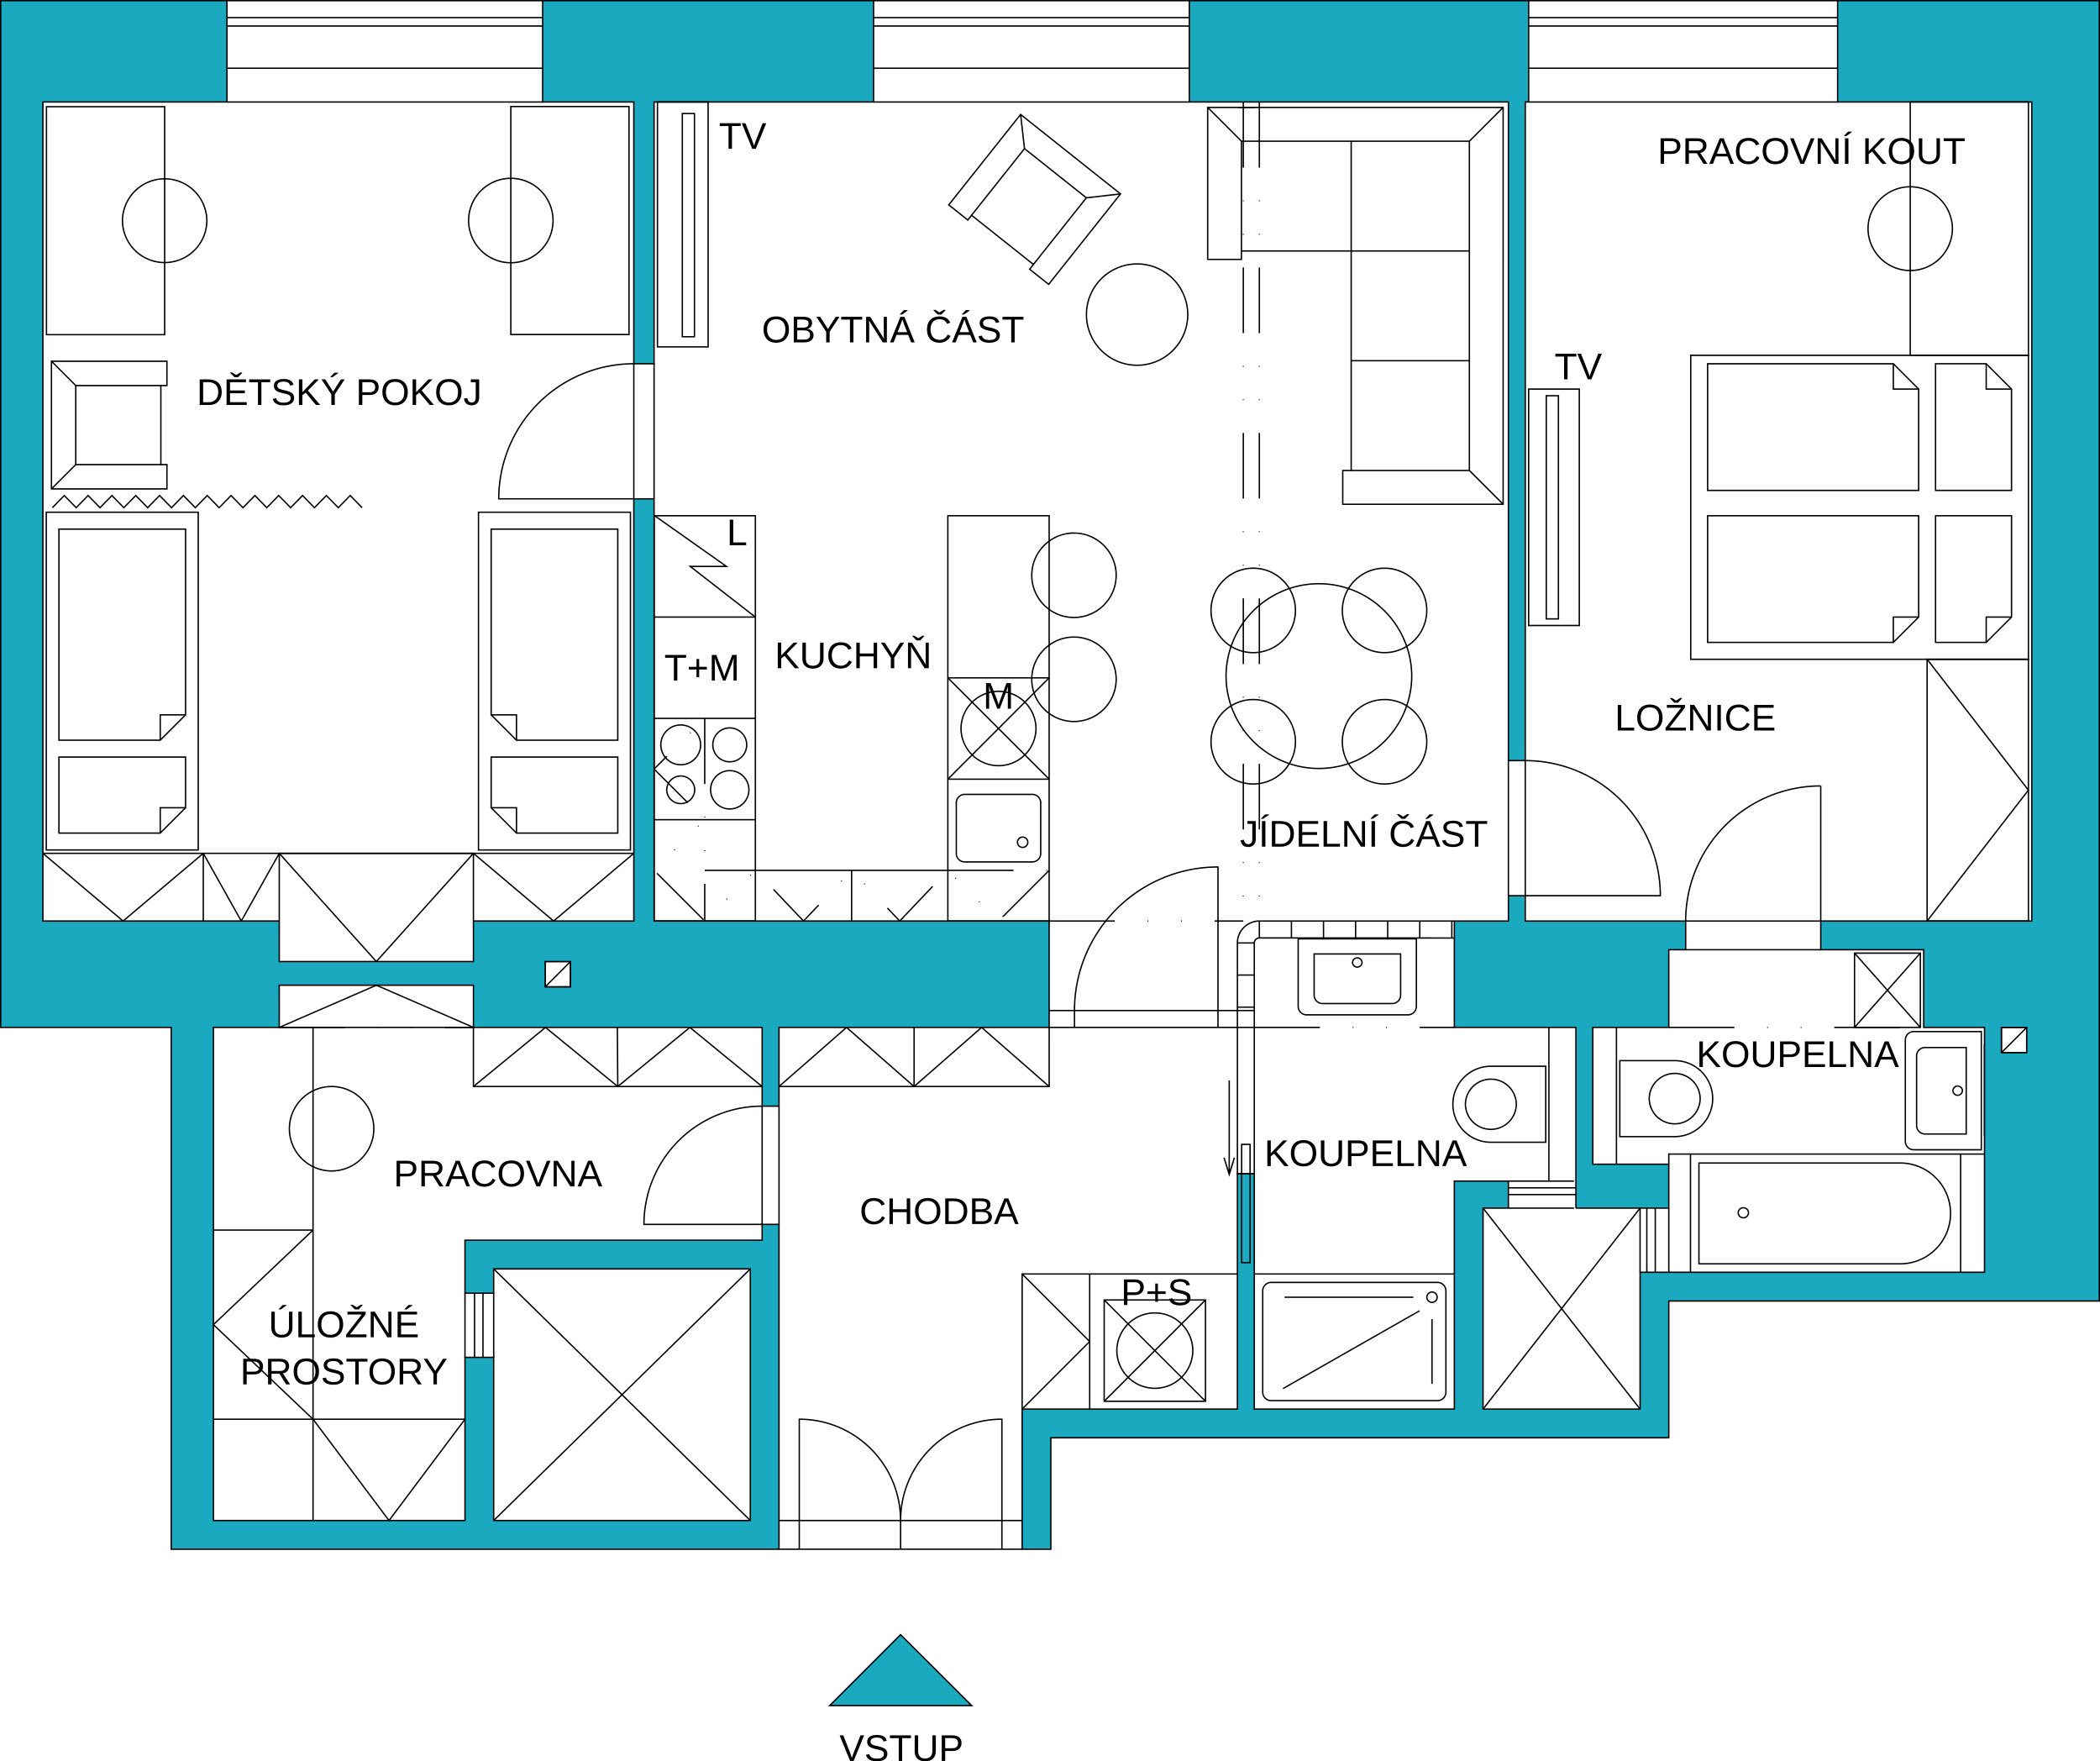 <svg viewBox="0 0 767.998 644" xmlns="http://www.w3.org/2000/svg"><path d="M452.777 39.276h6.174" fill="none" stroke="#000" stroke-width=".5"/><path d="m329.354 597.694 26 25.93h-51.9z" fill="#1aa9be" stroke="#000" stroke-width=".5"/><path d="M537.368 131.895h-43.222m43.222-40.134h-43.222m0 0V51.626m-40.135 40.135V51.626h83.357V172.03h-43.222" fill="none" stroke="#000" stroke-width=".5"/><path d="M494.146 172.03h-3.086v12.349h58.657V39.276H441.663v55.572h12.348v-3.087h40.135v40.134zM454.011 51.626l-12.348-12.35m95.705 12.35 12.349-12.35M537.368 172.03l12.349 12.349" fill="none" stroke="#000" stroke-width=".5"/><path d="M576.336 441.731h33.96v-16.053h-27.785v-50.014h27.785v-28.402h6.175v-10.496h-58.658v-9.264h-6.174v9.264h-19.76v38.898h44.457v66.067M551.639 37.297H434.94V.25h124.107v37.047h-1.234v240.808h-6.174z" fill="#1aa9be" stroke="#000" stroke-width=".5"/><path d="M452.536 375.664h-68.845" fill="none" stroke="#000" stroke-width=".5"/><path d="M198.453.25v37.047h33.342v95.706h7.41V37.297h80.269V.25" fill="#1aa9be" stroke="#000" stroke-width=".5"/><path d="M604.122 375.664ZM82.989 6.425h115.464m0-6.175h121.021m232.165 436.543h24.697m-24.697-2.47h24.697m-395.79 121.638 93.854-92m-93.854 0 93.854 92m342.071-208.699h49.397M82.989 9.511h115.464m194.498 359.978v6.175m52.485-6.175v6.175m0-6.175v-52.483a52.484 52.484 0 0 0-52.485 52.483m212.405 95.706v-23.464m-3.087 23.464v-23.464M82.989.25h115.464m121.021 0H434.94m124.107 0h112.995m-117.5 403.509a9.312 9.312 0 0 0-18.622 0 9.312 9.312 0 0 0 18.622 0z" fill="none" stroke="#000" stroke-width=".5"/><path d="M545.231 417.652a13.893 13.893 0 0 1 0-27.786h20.068v27.786zm180.531-2.353v-33.501m-86.311 61.639a1.889 1.889 0 0 0-3.777 0 1.889 1.889 0 0 0 3.777 0z" fill="none" stroke="#000" stroke-width=".5"/><path d="M694.906 425.241a18.434 18.434 0 0 1 0 36.868h-73.585v-36.868zM366.401 566.459v-47.544a37.048 37.048 0 0 0-37.047 37.046m-44.457 10.498h88.913m0-10.498h-88.913m7.41 10.498v-47.544a37.048 37.048 0 0 1 37.047 37.046v10.498m213.022-124.728 57.423 73.479m-57.423 0 57.423-73.479m132.136-66.067h9.264v9.262h-9.264zm-29.637 0v-27.168H678.22v27.168zm-24.078 0 24.078-27.168m-24.078 0 24.078 27.168" fill="none" stroke="#000" stroke-width=".5"/><path d="M610.296 375.664h93.236m-601.403 0h71.009m210.553-38.898h71.006" fill="none" stroke="#000" stroke-width=".5" stroke-dasharray="24,12,.25,12,.25,12"/><path d="M559.047 24.948h112.995m-352.568 0H434.94m-351.951 0h115.464M319.474 6.425H434.94M319.474 9.511H434.94m124.107-3.086h112.995M559.047 9.511h112.995M551.639 278.105v49.397m39.517 48.162v50.014m-24.699 6.175v-56.189m50.014-38.898h49.397v-49.397a49.397 49.397 0 0 0-49.397 49.397zm125.344 0h-37.047V241.06h37.047z" fill="none" stroke="#000" stroke-width=".5"/><path d="m704.768 336.766 37.047-47.855-37.047-47.851m9.26-157.452a15.436 15.436 0 0 0-30.871 0 15.436 15.436 0 0 0 30.871 0zM75.653 80.693a15.436 15.436 0 0 0-30.871 0 15.436 15.436 0 0 0 30.871 0zm126.599-.057a15.437 15.437 0 0 0-30.874 0 15.437 15.437 0 0 0 30.874 0zm-65.544 332.076a15.437 15.437 0 0 0-30.874 0 15.437 15.437 0 0 0 30.874 0zm89.221-15.437-.152-21.611m-52.639 21.611 26.357-21.611 26.434 21.611 26.358-21.611 26.435 21.611M239.205 182.4v-49.397M182.398 182.4h49.397v-49.397a49.397 49.397 0 0 0-49.397 49.397zm151.896 214.875v-21.611m-49.397 21.611 24.697-21.611 24.7 21.611m0 0 24.697-21.611 24.7 21.611m238.078 4.427a9.312 9.312 0 0 0-18.623 0 9.312 9.312 0 0 0 18.623 0z" fill="none" stroke="#000" stroke-width=".5"/><path d="M612.457 387.808h-20.068v27.786h20.068a13.893 13.893 0 0 0 0-27.786zm-137.692-44.525h43.221v24.697a3.087 3.087 0 0 1-3.087 3.088h-37.048a3.087 3.087 0 0 1-3.086-3.088z" fill="none" stroke="#000" stroke-width=".5"/><path d="M498.107 351.925a1.732 1.732 0 0 0-3.463 0 1.732 1.732 0 0 0 3.463 0z" fill="none" stroke="#000" stroke-width=".5"/><path d="M480.597 348.802v15.054a3.087 3.087 0 0 0 3.088 3.087h25.449a3.087 3.087 0 0 0 3.086-3.087v-15.054zM403.813 512.36h37.046v-37.048h-37.046zm-5.304-46.547v49.397m-24.699-49.397 24.699 24.698-24.699 24.699m30.003-2.85 37.046-37.048m0 37.048-37.046-37.048" fill="none" stroke="#000" stroke-width=".5"/><path d="M436.229 493.836a13.895 13.895 0 0 0-27.789 0 13.895 13.895 0 0 0 27.789 0zm288.359-116.659v43.222h-24.699a3.087 3.087 0 0 1-3.086-3.087v-37.049a3.087 3.087 0 0 1 3.086-3.086z" fill="none" stroke="#000" stroke-width=".5"/><path d="M717.677 398.788a1.733 1.733 0 0 0-3.465 0 1.733 1.733 0 0 0 3.465 0z" fill="none" stroke="#000" stroke-width=".5"/><path d="M719.069 383.01h-15.056a3.087 3.087 0 0 0-3.086 3.087v25.448a3.087 3.087 0 0 0 3.086 3.086h15.056zM239.205 188.419l26.461 18.681h-13.259l23.845 18.523m-76.873 125.961h9.262v9.261h-9.262zm-84.901 98.174-36.43 34.579 36.43 34.578" fill="none" stroke="#000" stroke-width=".5"/><path d="M672.043.25v37.047h71.008v299.468h-77.182v10.496h37.664v28.403h22.229v89.531H599.799v50.016h-57.422V441.73h9.262v-9.877h-19.76v83.358h-73.168v-86.055h-6.174v86.055H373.81v51.248h10.497v-40.752h225.99v-50.014h157.451V.25zm59.892 375.414h9.264v9.262h-9.264z" fill="#1aa9be" stroke="#000" stroke-width=".5"/><path d="M454.08 461.659v-43.22h3.087v43.22zm-6.433-38.37 1.897 6.145 1.896-6.145m-1.896 6.145V395.04m76.049 79.271a1.888 1.888 0 0 0-3.776 0 1.888 1.888 0 0 0 3.776 0zm-8.732 0h-47.097m53.94 8.018v23.673m-4.554-26.721-49.923 28.431" fill="none" stroke="#000" stroke-width=".5"/><path d="M464.884 468.9h60.821a3.087 3.087 0 0 1 3.087 3.088v37.048a3.087 3.087 0 0 1-3.087 3.086h-60.821a3.087 3.087 0 0 1-3.086-3.086v-37.048a3.087 3.087 0 0 1 3.086-3.088z" fill="none" stroke="#000" stroke-width=".5"/><path d="M460.562 37.297v299.469m-5.865-299.469v299.469" fill="none" stroke="#000" stroke-width=".5" stroke-dasharray="24,12,.25,12,.25,12"/><path d="M102.129 312.014h71.009m525.456-182.098V37.297h43.221v92.619zM102.129 375.664h71.009m384.675-97.559v49.397h49.397a49.397 49.397 0 0 0-49.397-49.397zm1.234-92.617v43.221h18.523v-86.443h-18.523z" fill="none" stroke="#000" stroke-width=".5"/><path d="M569.934 226.289h-4.441v-81.602h4.441zM19.147 185.635l4.358-4.456 4.356 4.456 4.358-4.456 4.356 4.456 4.357-4.456 4.357 4.456 4.357-4.456 4.356 4.456 4.358-4.456 4.356 4.456 4.357-4.456 4.356 4.456 4.358-4.456 4.356 4.456 4.358-4.456 4.356 4.456 4.357-4.456 4.357 4.456 4.357-4.456 4.356 4.456 4.358-4.456 4.356 4.456 4.358-4.456 4.358 4.456 4.356-4.456 4.358 4.456m419.211 256.096ZM16.996 122.373V39.016h43.221v83.357zm213.04-.059V38.957h-43.221v83.357zM618.323 241.06h123.492V129.916H618.323zM114.478 518.915l27.786 37.046 27.785-37.046" fill="none" stroke="#000" stroke-width=".5"/><path d="M458.71 375.664h73.169" fill="none" stroke="#000" stroke-width=".5" stroke-dasharray="24,12,.25,12,.25,12"/><path d="M278.722 404.458v43.222H235.5a43.222 43.222 0 0 1 43.222-43.222zM114.478 518.915h-36.43m302.554-206.849v-18.524a3.087 3.087 0 0 0-3.086-3.087h-24.699a3.087 3.087 0 0 0-3.086 3.087v18.524a3.087 3.087 0 0 0 3.086 3.088h24.699a3.087 3.087 0 0 0 3.086-3.088zm-33.96-64.216 37.049 37.048m-37.049 0 37.049-37.048m-4.817 18.525a13.709 13.709 0 0 0-27.417 0 13.709 13.709 0 0 0 27.417 0z" fill="none" stroke="#000" stroke-width=".5"/><path d="M375.878 307.955a1.888 1.888 0 0 0-3.776 0 1.888 1.888 0 0 0 3.776 0zm-102.799-35.606a6.196 6.196 0 0 0-12.392 0 6.196 6.196 0 0 0 12.392 0zm-16.858 0a7.274 7.274 0 0 0-14.548 0 7.274 7.274 0 0 0 14.548 0zm-2.154 16.434a5.12 5.12 0 0 0-10.239 0 5.12 5.12 0 0 0 10.239 0zm19.821 0a7.005 7.005 0 0 0-14.01 0 7.005 7.005 0 0 0 14.01 0zm-19.911-165.662h-4.44V41.518h4.44z" fill="none" stroke="#000" stroke-width=".5"/><path d="M240.44 126.829h18.523V37.297H240.44zm167.761 83.512a15.437 15.437 0 0 0-30.874 0 15.437 15.437 0 0 0 30.874 0zm0 38.032a15.437 15.437 0 0 0-30.874 0 15.437 15.437 0 0 0 30.874 0zm108.096-1.166a33.96 33.96 0 0 0-67.919 0 33.96 33.96 0 0 0 67.919 0z" fill="none" stroke="#000" stroke-width=".5"/><path d="M521.787 223.193a15.436 15.436 0 0 0-30.872 0 15.436 15.436 0 0 0 30.872 0zM473.76 271.22a15.437 15.437 0 0 0-30.874 0 15.437 15.437 0 0 0 30.874 0zm0-48.027a15.437 15.437 0 0 0-30.874 0 15.437 15.437 0 0 0 30.874 0zm48.027 48.027a15.436 15.436 0 0 0-30.872 0 15.436 15.436 0 0 0 30.872 0zM58.828 169.872H27.709v-28.897h31.119m-31.119 0-8.893-8.891" fill="none" stroke="#000" stroke-width=".5"/><path d="M61.051 132.084H18.816v46.679h42.235v-8.891h-2.223v-28.897h2.223zm-33.342 37.788-8.893 8.891m415.561-63.734a18.524 18.524 0 0 0-37.048 0 18.524 18.524 0 0 0 37.048 0zm-149.48 289.429v43.222m222.592-104.702v-6.212m-11.731 6.212v-6.212m-11.732 6.212v-6.212m-11.732 6.212v-6.212m-11.732 6.173v-6.173m58.659 6.212v-6.212m11.732 6.212v-6.212m-72.243 8.021h-6.174m79.343-1.809-71.317-.03a1.852 1.852 0 0 0-1.852 1.848v30.877m-6.174-6.184h-68.845m68.845-1.238h6.213m-6.213-11.734h6.213" fill="none" stroke="#000" stroke-width=".5"/><path d="M452.536 375.664v-30.872a8.027 8.027 0 0 1 8.026-8.026h71.317m78.417 88.912v-3.705h115.466M15.686 312.014l29.329 24.752 29.329-24.752 13.893 24.752 13.892-24.752 35.504 39.57 35.505-39.57 29.328 24.752 29.329-24.752m-216.109 0h216.109m-157.451 0v24.752m27.785-24.752v24.752m71.009-24.752v24.752m173.504-18.526h-70.39" fill="none" stroke="#000" stroke-width=".5"/><path d="M311.448 318.24v18.526m72.243-18.526-18.525 18.526-18.524-18.526-17.598 18.526-17.596-18.526-17.598 18.526-17.598-18.526-18.523 18.526-18.524-18.526 18.524-18.523-18.524-18.523 18.524-18.525m18.523 55.571h-18.523m342.07 123.491v23.464m10.497 0v-23.464m-58.657-9.878h24.697m-24.697 9.878h24.697" fill="none" stroke="#000" stroke-width=".5" stroke-dasharray="24,12,.25,12,.25,12"/><path d="M176.63 496.3v-23.463m-3.086 23.463v-23.463" fill="none" stroke="#000" stroke-width=".5"/><path d="M170.049 496.3v-23.463m10.497 23.463v-23.463" fill="none" stroke="#000" stroke-width=".5" stroke-dasharray="24,12,.25,12,.25,12"/><path d="m355.31 78.709 19.365-24.361 22.62 17.982-19.364 24.361" fill="none" stroke="#000" stroke-width=".5"/><path d="m383.51 103.963 26.28-33.062-36.542-29.047-26.282 33.062 6.962 5.533 1.382-1.74 22.621 17.982-1.382 1.739zm13.785-31.633 12.495-1.429m-35.115-16.553-1.427-12.494m10.443 294.912h-37.049V188.574h37.049zm0-88.916h-37.049m37.049 37.048h-37.049" fill="none" stroke="#000" stroke-width=".5"/><path d="M346.642 318.24h37.049" fill="none" stroke="#000" stroke-width=".5" stroke-dasharray="24,12,.25,12,.25,12"/><path d="M276.252 188.574h-37.047v148.192h37.047zm0 37.049h-37.047m0 37.046h37.047m-37.047 37.048h37.047" fill="none" stroke="#000" stroke-width=".5"/><path d="M257.729 262.669v74.097" fill="none" stroke="#000" stroke-width=".5" stroke-dasharray="24,12,.25,12,.25,12"/><path d="M82.989 37.297h115.464m121.021 0H434.94m124.107 0h112.995M16.92 310.779h55.572V187.288H16.92z" fill="none" stroke="#000" stroke-width=".5"/><path d="M67.86 276.819v18.523l-9.262 9.263H21.551v-27.786z" fill="none" stroke="#000" stroke-width=".5"/><path d="M67.86 295.342h-9.262v9.263m9.262-43.223h-9.262v9.263" fill="none" stroke="#000" stroke-width=".5"/><path d="m67.86 261.382-9.262 9.263H21.551v-77.182H67.86zm111.761 0 9.261 9.263h37.047v-77.182h-46.308zm0 15.437h46.308v27.786h-37.047l-9.261-9.263z" fill="none" stroke="#000" stroke-width=".5"/><path d="M174.99 310.779h55.571V187.288H174.99z" fill="none" stroke="#000" stroke-width=".5"/><path d="M179.621 261.382h9.261v9.263m-9.261 24.697h9.261v9.263" fill="none" stroke="#000" stroke-width=".5"/><path d="M.25.25v375.414h62.361v190.795h222.285v-118.78h-6.173v5.786H170.049v19.373h10.498v-8.877H274.4v92h-93.853v-59.66h-10.498v59.66h-92V375.664h24.08v-15.436h71.01v15.436h105.584v28.795h6.173v-28.795h98.795v-38.899H239.205V182.4h-7.41v154.365h-58.656v14.819h-71.01v-14.819H15.685V37.297h67.303V.25zm199.129 351.334h9.262v9.261h-9.262z" fill="#1aa9be" stroke="#000" stroke-width=".5"/><path d="M114.478 518.915V375.664m0 74.094h-36.43m92.001 69.157h-55.571v37.046M373.81 515.21v-49.397h78.726m6.174 0h73.169m86.355-43.84v43.222m98.794-43.222v43.222m-264.492-89.531h6.174v53.491h-6.174zm0-6.175h6.213m-356.62 6.175 35.504-15.435 35.505 15.435m0 0v21.611h105.584m6.175 0h98.794v-21.611m308.727-242.661h-67.921v46.31h77.183v-37.047z" fill="none" stroke="#000" stroke-width=".5"/><path d="M692.418 133.003v9.263h9.262m24.699-9.263v9.263h9.261m-9.261 92.617v-9.26h9.261m-43.222 9.26v-9.26h9.262" fill="none" stroke="#000" stroke-width=".5"/><path d="m692.418 234.883 9.262-9.26v-37.049h-77.183v46.309zm33.961-101.88h-18.524v46.31h27.785v-37.047zm0 101.88 9.261-9.26v-37.049h-27.785v46.309zm-527 125.962 9.262-9.261m523.294 33.342 9.264-9.262" fill="none" stroke="#000" stroke-width=".5"/><g style="line-height:125%;-inkscape-font-specification:sans-serif" font-size="13.606" letter-spacing="0" word-spacing="0" stroke-width="0" font-family="Liberation Sans"><path d="M39620.785-26800.751q-1.554 0-2.418 1.003-.864.997-.864 2.737 0 1.721.897 2.771.904 1.043 2.438 1.043 1.967 0 2.957-1.947l1.036.518q-.578 1.209-1.627 1.841-1.044.631-2.425.631-1.416 0-2.452-.585-1.03-.591-1.574-1.681-.539-1.096-.539-2.591 0-2.239 1.21-3.508 1.209-1.269 3.348-1.269 1.495 0 2.498.585 1.003.585 1.475 1.734l-1.203.399q-.325-.818-1.049-1.249-.718-.432-1.708-.432zm12.012 8.464v-4.338h-5.062v4.338h-1.269v-9.361h1.269v3.96h5.062v-3.96h1.269v9.361zm12.311-4.724q0 1.468-.565 2.571-.558 1.103-1.608 1.694-1.049.592-2.478.592-1.441 0-2.491-.585-1.043-.585-1.595-1.687-.551-1.11-.551-2.585 0-2.245 1.229-3.508 1.229-1.269 3.422-1.269 1.428 0 2.478.572 1.049.564 1.601 1.647.558 1.083.558 2.558zm-1.296 0q0-1.747-.877-2.744-.87-.996-2.464-.996-1.608 0-2.485.983-.877.983-.877 2.757 0 1.761.883 2.797.891 1.03 2.465 1.03 1.621 0 2.485-.997.87-1.003.87-2.83zm11.122-.053q0 1.448-.565 2.538-.565 1.083-1.601 1.661-1.036.578-2.392.578h-3.501v-9.361h3.096q2.378 0 3.667 1.196 1.296 1.189 1.296 3.388zm-1.276 0q0-1.741-.956-2.651-.95-.917-2.758-.917h-1.8v7.328h2.086q1.03 0 1.807-.451.784-.452 1.203-1.303.418-.85.418-2.006zm10.285 2.139q0 1.249-.91 1.947-.911.691-2.532.691h-3.8v-9.361h3.402q3.295 0 3.295 2.272 0 .831-.465 1.395-.465.565-1.316.758 1.117.132 1.721.75.605.612.605 1.548zm-1.821-4.298q0-.758-.518-1.083-.518-.326-1.501-.326h-2.133v2.963h2.133q1.016 0 1.514-.378.505-.386.505-1.176zm.538 4.199q0-1.655-2.325-1.655h-2.365v3.375h2.465q1.163 0 1.694-.431.531-.432.531-1.289zm9.753 2.737-1.069-2.737h-4.265l-1.077 2.737h-1.315l3.82-9.361h1.442l3.76 9.361zm-3.202-8.404-.06.186q-.166.551-.491 1.415l-1.196 3.076h3.501l-1.202-3.09q-.186-.458-.372-1.036z" style="-inkscape-font-specification:&quot;Liberation Sans&quot;" transform="translate(-39301.191 27239.834)" aria-label="CHODBA"/></g><g style="line-height:125%;-inkscape-font-specification:sans-serif" font-size="13.606" letter-spacing="0" word-spacing="0" stroke-width="0" font-family="Liberation Sans"><path d="M39719.479-26769.21q0 1.329-.87 2.113-.864.784-2.352.784h-2.751v3.647h-1.269v-9.361h3.94q1.575 0 2.438.737.864.738.864 2.08zm-1.276.01q0-1.814-2.179-1.814h-2.518v3.694h2.571q2.126 0 2.126-1.88zm6.451 2.495v2.843h-.976v-2.843h-2.817v-.97h2.817v-2.844h.976v2.844h2.817v.97zm11.939 1.455q0 1.295-1.016 2.006-1.01.711-2.851.711-3.421 0-3.966-2.379l1.229-.245q.213.843.904 1.242.691.392 1.88.392 1.229 0 1.893-.419.671-.425.671-1.242 0-.458-.212-.744-.206-.286-.585-.472t-.903-.312q-.525-.126-1.163-.272-1.11-.246-1.688-.492-.571-.246-.903-.545-.332-.305-.512-.711-.172-.405-.172-.93 0-1.202.916-1.853.924-.652 2.638-.652 1.594 0 2.438.492.844.485 1.183 1.661l-1.249.219q-.206-.744-.784-1.076-.578-.339-1.601-.339-1.123 0-1.714.372-.592.372-.592 1.11 0 .432.226.717.233.279.665.479.431.192 1.72.478.432.1.857.206.432.1.824.246.392.139.731.332.345.193.598.472.252.279.392.657.146.379.146.891z" style="-inkscape-font-specification:&quot;Liberation Sans&quot;" transform="translate(-39301.191 27239.834)" aria-label="P+S"/></g><g style="line-height:125%;-inkscape-font-specification:sans-serif" font-size="13.606" letter-spacing="0" word-spacing="0" stroke-width="0" font-family="'Liberation Sans'" text-anchor="middle"><path d="M39504.223-26752.746q-1.149 0-2.007-.419-.857-.418-1.328-1.215-.472-.798-.472-1.9v-5.96h1.269v5.853q0 1.282.651 1.947.651.664 1.88.664 1.263 0 1.96-.684.704-.691.704-2.013v-5.767h1.263v5.84q0 1.136-.485 1.96-.479.824-1.362 1.262-.877.432-2.073.432zm-1.103-10.298v-.133l1.442-1.501h1.375v.193l-2.06 1.441zm7.189 10.165v-9.361h1.268v8.325h4.731v1.036zm16.383-4.724q0 1.469-.565 2.572-.558 1.102-1.608 1.694-1.049.591-2.478.591-1.441 0-2.491-.585-1.043-.584-1.595-1.687-.551-1.11-.551-2.585 0-2.245 1.229-3.507 1.229-1.269 3.422-1.269 1.428 0 2.478.571 1.049.565 1.601 1.648.558 1.083.558 2.557zm-1.296 0q0-1.747-.877-2.743-.87-.997-2.464-.997-1.608 0-2.485.983-.877.984-.877 2.757 0 1.761.883 2.797.891 1.03 2.465 1.03 1.621 0 2.485-.996.87-1.004.87-2.831zm9.833 4.724h-7.454v-.95l5.7-7.374h-5.215v-1.037h6.657v.924l-5.701 7.401h6.013zm-2.903-10.165h-1.356l-1.554-1.588v-.139h.691l1.541.923h.01l1.455-.923h.698v.139zm10.517 10.165-5.01-7.972.03.644.03 1.11v6.218h-1.13v-9.361h1.475l5.063 8.026q-.08-1.302-.08-1.887v-6.139h1.143v9.361zm3.753 0v-9.361h7.103v1.037h-5.834v3.002h5.435v1.024h-5.435v3.262h6.106v1.036zm2.545-10.165v-.133l1.442-1.501h1.375v.193l-2.06 1.441zm-51.754 20.846q0 1.329-.871 2.113-.864.784-2.352.784h-2.75v3.648h-1.269v-9.361h3.94q1.574 0 2.438.737.864.737.864 2.079zm-1.276.01q0-1.814-2.179-1.814h-2.518v3.694h2.571q2.126 0 2.126-1.88zm9.726 6.535-2.431-3.887h-2.917v3.887h-1.269v-9.361h4.405q1.581 0 2.438.71.864.705.864 1.967 0 1.043-.611 1.754-.605.711-1.675.897l2.658 4.033zm-.186-6.671q0-.817-.558-1.242-.551-.432-1.594-.432h-3.01v3.455h3.063q1.003 0 1.548-.465.551-.472.551-1.316zm12.211 1.947q0 1.468-.564 2.571-.558 1.103-1.608 1.694t-2.478.591q-1.442 0-2.492-.584-1.043-.585-1.594-1.688-.552-1.109-.552-2.584 0-2.246 1.23-3.508 1.229-1.269 3.421-1.269 1.428 0 2.478.571 1.05.565 1.601 1.648.558 1.083.558 2.558zm-1.295 0q0-1.747-.877-2.744-.87-.997-2.465-.997-1.608 0-2.485.984-.877.983-.877 2.757 0 1.76.884 2.797.89 1.03 2.465 1.03 1.621 0 2.485-.997.87-1.003.87-2.83zm10.397 2.139q0 1.296-1.016 2.007-1.01.71-2.85.71-3.422 0-3.967-2.378l1.229-.246q.213.844.904 1.243.691.391 1.88.391 1.229 0 1.894-.418.671-.425.671-1.242 0-.459-.213-.745-.206-.285-.585-.471-.378-.186-.903-.312-.525-.127-1.163-.273-1.109-.246-1.687-.492-.572-.245-.904-.544-.332-.306-.511-.711-.173-.405-.173-.93 0-1.203.917-1.854.923-.651 2.637-.651 1.595 0 2.438.492.844.485 1.183 1.661l-1.249.219q-.206-.744-.784-1.076-.578-.339-1.601-.339-1.123 0-1.714.372t-.591 1.109q0 .432.225.718.233.279.665.478.432.193 1.721.478.431.1.857.206.431.1.823.246.392.14.731.332.346.193.598.472.253.279.392.658.146.379.146.89zm5.408-5.74v8.325h-1.262v-8.325h-3.216v-1.036h7.694v1.036zm13.215 3.601q0 1.468-.565 2.571-.558 1.103-1.608 1.694t-2.478.591q-1.442 0-2.491-.584-1.043-.585-1.595-1.688-.551-1.109-.551-2.584 0-2.246 1.229-3.508 1.229-1.269 3.421-1.269 1.429 0 2.478.571 1.05.565 1.601 1.648.559 1.083.559 2.558zm-1.296 0q0-1.747-.877-2.744-.87-.997-2.465-.997-1.608 0-2.484.984-.877.983-.877 2.757 0 1.76.883 2.797.89 1.03 2.465 1.03 1.621 0 2.485-.997.87-1.003.87-2.83zm9.68 4.724-2.432-3.887h-2.916v3.887h-1.269v-9.361h4.405q1.581 0 2.438.71.863.705.863 1.967 0 1.043-.611 1.754-.604.711-1.674.897l2.658 4.033zm-.186-6.671q0-.817-.558-1.242-.552-.432-1.595-.432h-3.009v3.455h3.062q1.004 0 1.548-.465.552-.472.552-1.316zm7.195 2.791v3.88h-1.262v-3.88l-3.601-5.481h1.395l2.85 4.457 2.837-4.457h1.395z" style="-inkscape-font-specification:&quot;Liberation Sans&quot;;text-align:center" transform="translate(-39401.191 27241.834)" aria-label="ÚLOŽNÉ PROSTORY"/></g><g style="line-height:125%;-inkscape-font-specification:sans-serif" font-size="13.606" letter-spacing="0" word-spacing="0" stroke-width="0" font-family="Liberation Sans"><path d="M39382.277-27096.531q0 1.449-.565 2.538-.565 1.083-1.601 1.661-1.037.578-2.392.578h-3.501v-9.361h3.096q2.378 0 3.667 1.196 1.296 1.189 1.296 3.388zm-1.276 0q0-1.74-.957-2.651-.95-.916-2.757-.916h-1.8v7.328h2.086q1.03 0 1.807-.452.784-.452 1.202-1.302.419-.851.419-2.007zm3.043 4.777v-9.361h7.102v1.037h-5.833v3.002h5.434v1.024h-5.434v3.262h6.105v1.036zm4.232-10.165h-1.356l-1.554-1.588v-.139h.691l1.541.923h.01l1.455-.923h.698v.139zm8.51 1.841v8.324h-1.262v-8.324h-3.215v-1.037h7.693v1.037zm11.979 5.74q0 1.295-1.017 2.006-1.009.711-2.85.711-3.421 0-3.966-2.378l1.229-.246q.213.843.904 1.242.691.392 1.88.392 1.229 0 1.893-.418.671-.426.671-1.243 0-.458-.212-.744-.206-.286-.585-.472t-.903-.312q-.525-.126-1.163-.272-1.11-.246-1.688-.492-.571-.246-.903-.545-.332-.305-.512-.711-.172-.405-.172-.93 0-1.202.916-1.853.924-.651 2.638-.651 1.594 0 2.438.491.844.485 1.183 1.661l-1.249.219q-.206-.744-.784-1.076-.578-.339-1.601-.339-1.123 0-1.714.372-.592.372-.592 1.11 0 .432.226.717.233.279.664.479.432.192 1.721.478.432.1.857.206.432.1.824.246.392.139.731.332.345.193.598.472.252.279.392.657.146.379.146.891zm7.972 2.584-3.74-4.518-1.222.93v3.588h-1.269v-9.361h1.269v4.691l4.511-4.691h1.494l-3.986 4.066 4.518 5.295zm6.89-3.88v3.88h-1.262v-3.88l-3.601-5.481h1.395l2.85 4.458 2.837-4.458h1.395zm-1.601-6.285v-.133l1.441-1.501h1.376v.193l-2.06 1.441zm17.652 3.621q0 1.329-.87 2.113-.864.784-2.352.784h-2.751v3.647h-1.269v-9.361h3.94q1.575 0 2.438.738.864.737.864 2.079zm-1.275.01q0-1.813-2.18-1.813h-2.518v3.694h2.572q2.126 0 2.126-1.881zm11.925 1.81q0 1.469-.565 2.572-.558 1.102-1.608 1.694-1.049.591-2.478.591-1.441 0-2.491-.585-1.043-.584-1.595-1.687-.551-1.11-.551-2.585 0-2.245 1.229-3.507 1.229-1.269 3.422-1.269 1.428 0 2.478.571 1.049.565 1.601 1.648.558 1.083.558 2.557zm-1.296 0q0-1.747-.877-2.743-.87-.997-2.464-.997-1.608 0-2.485.983-.877.984-.877 2.757 0 1.761.884 2.797.89 1.03 2.464 1.03 1.621 0 2.485-.996.87-1.004.87-2.831zm9.295 4.724-3.74-4.518-1.223.93v3.588h-1.269v-9.361h1.269v4.691l4.511-4.691h1.495l-3.986 4.066 4.518 5.295zm11.66-4.724q0 1.469-.565 2.572-.558 1.102-1.608 1.694-1.05.591-2.478.591-1.442 0-2.491-.585-1.043-.584-1.595-1.687-.551-1.11-.551-2.585 0-2.245 1.229-3.507 1.229-1.269 3.421-1.269 1.429 0 2.478.571 1.05.565 1.602 1.648.558 1.083.558 2.557zm-1.296 0q0-1.747-.877-2.743-.87-.997-2.465-.997-1.607 0-2.484.983-.877.984-.877 2.757 0 1.761.883 2.797.891 1.03 2.465 1.03 1.621 0 2.485-.996.87-1.004.87-2.831zm4.983 4.857q-2.379 0-2.824-2.458l1.243-.206q.119.771.538 1.202.418.432 1.05.432.691 0 1.089-.472.399-.478.399-1.395v-5.56h-1.801v-1.037h3.063v6.571q0 1.362-.737 2.146-.738.777-2.02.777z" style="-inkscape-font-specification:&quot;Liberation Sans&quot;" transform="translate(-39301.191 27239.834)" aria-label="DĚTSKÝ POKOJ"/></g><g style="line-height:125%;-inkscape-font-specification:sans-serif" font-size="13.606" letter-spacing="0" word-spacing="0" stroke-width="0" font-family="Liberation Sans"><path d="M39453.471-26812.581q0 1.329-.87 2.113-.864.783-2.352.783h-2.751v3.648h-1.269v-9.361h3.94q1.575 0 2.438.737.864.738.864 2.08zm-1.276.01q0-1.814-2.179-1.814h-2.518v3.694h2.571q2.126 0 2.126-1.88zm9.727 6.534-2.432-3.887h-2.916v3.887h-1.269v-9.361h4.404q1.582 0 2.439.711.863.704.863 1.966 0 1.043-.611 1.754-.604.711-1.674.897l2.657 4.033zm-.186-6.67q0-.818-.558-1.243-.552-.432-1.595-.432h-3.009v3.455h3.062q1.004 0 1.548-.465.552-.472.552-1.315zm10.032 6.67-1.07-2.737h-4.265l-1.076 2.737h-1.316l3.82-9.361h1.442l3.76 9.361zm-3.202-8.404-.06.186q-.166.551-.492 1.415l-1.196 3.076h3.501l-1.202-3.09q-.186-.458-.372-1.036zm9.786-.06q-1.555 0-2.419 1.003-.863.997-.863 2.737 0 1.721.897 2.771.903 1.043 2.438 1.043 1.966 0 2.956-1.947l1.037.518q-.578 1.209-1.628 1.841-1.043.631-2.425.631-1.415 0-2.451-.585-1.03-.591-1.575-1.681-.538-1.096-.538-2.591 0-2.239 1.209-3.508 1.209-1.269 3.348-1.269 1.495 0 2.498.585 1.004.585 1.475 1.734l-1.202.399q-.326-.818-1.05-1.249-.717-.432-1.707-.432zm14.496 3.74q0 1.468-.564 2.571-.559 1.103-1.608 1.694-1.05.592-2.478.592-1.442 0-2.492-.585-1.043-.585-1.594-1.687-.552-1.11-.552-2.585 0-2.245 1.229-3.508 1.23-1.269 3.422-1.269 1.428 0 2.478.572 1.05.564 1.601 1.647.558 1.083.558 2.558zm-1.295 0q0-1.747-.877-2.744-.871-.996-2.465-.996-1.608 0-2.485.983-.877.983-.877 2.757 0 1.761.884 2.797.89 1.03 2.465 1.03 1.621 0 2.484-.997.871-1.003.871-2.83zm7.142 4.724h-1.316l-3.82-9.361h1.336l2.591 6.59.558 1.655.558-1.655 2.577-6.59h1.336zm11.068 0-5.009-7.973.03.645.03 1.109v6.219h-1.129v-9.361h1.475l5.062 8.026q-.08-1.303-.08-1.887v-6.139h1.143v9.361zm10.391 0-1.07-2.737h-4.265l-1.076 2.737h-1.316l3.82-9.361h1.442l3.76 9.361zm-3.202-8.404-.06.186q-.166.551-.492 1.415l-1.196 3.076h3.502l-1.203-3.09q-.186-.458-.372-1.036z" style="-inkscape-font-specification:&quot;Liberation Sans&quot;" transform="translate(-39301.191 27239.834)" aria-label="PRACOVNA"/></g><g style="line-height:125%;-inkscape-font-specification:sans-serif" font-size="13.606" letter-spacing="0" word-spacing="0" stroke-width="0" font-family="Liberation Sans"><path d="M39613.387-26595.967h-1.316l-3.82-9.361h1.336l2.591 6.591.558 1.654.558-1.654 2.578-6.591h1.335zm12.33-2.584q0 1.295-1.016 2.006-1.01.711-2.85.711-3.422 0-3.966-2.378l1.229-.246q.212.844.903 1.242.691.392 1.88.392 1.229 0 1.894-.418.671-.426.671-1.243 0-.458-.213-.744-.206-.286-.584-.472-.379-.186-.904-.312t-1.163-.272q-1.109-.246-1.687-.492-.571-.246-.904-.545-.332-.305-.511-.71-.173-.406-.173-.931 0-1.202.917-1.853.923-.651 2.637-.651 1.595 0 2.439.491.843.485 1.182 1.661l-1.249.22q-.206-.745-.784-1.077-.578-.339-1.601-.339-1.123 0-1.714.372t-.591 1.11q0 .432.226.717.232.28.664.479.432.192 1.721.478.432.1.857.206.432.1.824.246.392.139.73.332.346.193.598.472.253.279.392.658.146.378.146.89zm5.408-5.74v8.324h-1.262v-8.324h-3.215v-1.037h7.693v1.037zm8.385 8.457q-1.15 0-2.007-.418-.857-.419-1.328-1.216-.472-.798-.472-1.9v-5.96h1.269v5.853q0 1.283.651 1.947.651.664 1.88.664 1.262 0 1.96-.684.704-.691.704-2.013v-5.767h1.263v5.84q0 1.136-.485 1.96-.479.824-1.362 1.262-.877.432-2.073.432zm13.327-6.677q0 1.329-.87 2.113-.864.784-2.352.784h-2.751v3.647h-1.269v-9.361h3.94q1.575 0 2.438.738.864.737.864 2.079zm-1.276.01q0-1.813-2.179-1.813h-2.518v3.694h2.572q2.125 0 2.125-1.881z" style="-inkscape-font-specification:&quot;Liberation Sans&quot;" transform="translate(-39301.191 27239.834)" aria-label="VSTUP"/></g><g style="line-height:125%;-inkscape-font-specification:sans-serif" font-size="13.606" letter-spacing="0" word-spacing="0" stroke-width="0" font-family="Liberation Sans"><path d="M39589.714-27119.37q0 1.468-.565 2.571-.558 1.103-1.608 1.694t-2.478.591q-1.442 0-2.491-.584-1.043-.585-1.595-1.688-.551-1.109-.551-2.584 0-2.246 1.229-3.508 1.229-1.269 3.421-1.269 1.429 0 2.478.571 1.05.565 1.602 1.648.558 1.083.558 2.558zm-1.296 0q0-1.747-.877-2.744-.87-.997-2.465-.997-1.607 0-2.484.984-.877.983-.877 2.757 0 1.76.883 2.797.89 1.03 2.465 1.03 1.621 0 2.485-.997.87-1.003.87-2.83zm10.304 2.086q0 1.249-.91 1.947-.91.691-2.531.691h-3.8v-9.361h3.401q3.296 0 3.296 2.272 0 .83-.465 1.395-.465.565-1.316.757 1.116.133 1.721.751.604.611.604 1.548zm-1.82-4.299q0-.757-.518-1.082-.518-.326-1.502-.326h-2.132v2.963h2.132q1.017 0 1.515-.379.505-.385.505-1.176zm.538 4.199q0-1.654-2.325-1.654h-2.365v3.375h2.465q1.162 0 1.694-.432.531-.432.531-1.289zm7.162-1.142v3.88h-1.262v-3.88l-3.601-5.481h1.395l2.85 4.457 2.837-4.457h1.395zm8.697-4.445v8.325h-1.263v-8.325h-3.215v-1.036h7.693v1.036zm10.716 8.325-5.009-7.973.03.645.03 1.109v6.219h-1.129v-9.361h1.475l5.062 8.025q-.08-1.302-.08-1.887v-6.138h1.143v9.361zm10.391 0-1.07-2.738h-4.265l-1.076 2.738h-1.316l3.82-9.361h1.442l3.76 9.361zm-3.202-8.405-.06.186q-.166.552-.492 1.415l-1.196 3.076h3.501l-1.202-3.089q-.186-.458-.372-1.036zm-.917-1.76v-.133l1.441-1.502h1.376v.193l-2.06 1.442zm14.483 1.7q-1.555 0-2.418 1.004-.864.996-.864 2.737 0 1.721.897 2.77.903 1.043 2.438 1.043 1.967 0 2.957-1.946l1.036.518q-.578 1.209-1.628 1.84-1.043.631-2.425.631-1.415 0-2.451-.584-1.03-.592-1.575-1.681-.538-1.096-.538-2.591 0-2.239 1.209-3.508 1.209-1.269 3.349-1.269 1.494 0 2.498.585 1.003.584 1.475 1.734l-1.203.398q-.325-.817-1.05-1.249-.717-.432-1.707-.432zm.704-1.7h-1.355l-1.555-1.588v-.14h.691l1.542.924h.01l1.455-.924h.697v.14zm11.613 10.165-1.069-2.738h-4.266l-1.076 2.738h-1.315l3.82-9.361h1.442l3.76 9.361zm-3.202-8.405-.06.186q-.166.552-.491 1.415l-1.196 3.076h3.501l-1.202-3.089q-.187-.458-.373-1.036zm-.917-1.76v-.133l1.442-1.502h1.375v.193l-2.059 1.442zm13.892 7.58q0 1.296-1.016 2.007-1.01.71-2.85.71-3.422 0-3.967-2.378l1.229-.246q.213.844.904 1.242.691.392 1.88.392 1.229 0 1.894-.418.671-.425.671-1.242 0-.459-.213-.745-.206-.285-.585-.471-.378-.186-.903-.312-.525-.127-1.163-.273-1.109-.246-1.687-.492-.572-.245-.904-.544-.332-.306-.511-.711-.173-.405-.173-.93 0-1.203.917-1.854.923-.651 2.637-.651 1.595 0 2.438.492.844.485 1.183 1.661l-1.249.219q-.206-.744-.784-1.076-.578-.339-1.601-.339-1.123 0-1.714.372t-.591 1.109q0 .432.225.718.233.279.665.478.432.193 1.721.478.431.1.857.206.431.1.823.246.392.14.731.332.346.193.598.472.253.279.392.658.146.379.146.89zm5.408-5.74v8.325h-1.262v-8.325h-3.216v-1.036h7.694v1.036z" style="-inkscape-font-specification:&quot;Liberation Sans&quot;" transform="translate(-39301.191 27239.834)" aria-label="OBYTNÁ ČÁST"/></g><g style="line-height:125%;-inkscape-font-specification:sans-serif" font-size="13.606" letter-spacing="0" word-spacing="0" stroke-width="0" font-family="Liberation Sans"><path d="M39892.835-26972.734v-9.361h1.269v8.324h4.73v1.037zm16.383-4.724q0 1.468-.564 2.571-.559 1.103-1.608 1.694-1.05.591-2.478.591-1.442 0-2.492-.584-1.043-.585-1.594-1.688-.552-1.109-.552-2.584 0-2.246 1.229-3.508 1.23-1.269 3.422-1.269 1.428 0 2.478.571 1.05.565 1.601 1.648.558 1.083.558 2.558zm-1.295 0q0-1.747-.877-2.744-.871-.996-2.465-.996-1.608 0-2.485.983-.877.983-.877 2.757 0 1.761.884 2.797.89 1.03 2.465 1.03 1.621 0 2.484-.997.871-1.003.871-2.83zm9.832 4.724h-7.454v-.95l5.7-7.375h-5.215v-1.036h6.657v.923l-5.7 7.401h6.012zm-2.903-10.165h-1.355l-1.555-1.588v-.14h.691l1.541.924h.01l1.455-.924h.697v.14zm10.517 10.165-5.009-7.973.03.645.03 1.109v6.219h-1.129v-9.361h1.475l5.062 8.025q-.08-1.302-.08-1.887v-6.138h1.143v9.361zm3.893 0v-9.361h1.269v9.361zm7.787-8.464q-1.555 0-2.419 1.003-.863.996-.863 2.737 0 1.721.897 2.77.903 1.043 2.438 1.043 1.966 0 2.956-1.946l1.037.518q-.578 1.209-1.628 1.84-1.043.631-2.425.631-1.415 0-2.451-.584-1.03-.591-1.575-1.681-.538-1.096-.538-2.591 0-2.239 1.209-3.508 1.209-1.269 3.348-1.269 1.495 0 2.498.585 1.004.584 1.475 1.734l-1.202.398q-.326-.817-1.05-1.249-.717-.431-1.707-.431zm5.68 8.464v-9.361h7.102v1.036h-5.833v3.003h5.435v1.023h-5.435v3.262h6.106v1.037z" style="-inkscape-font-specification:&quot;Liberation Sans&quot;" transform="translate(-39301.191 27239.834)" aria-label="LOŽNICE"/></g><g style="line-height:125%;-inkscape-font-specification:sans-serif" font-size="13.606" letter-spacing="0" word-spacing="0" stroke-width="0" font-family="Liberation Sans"><path d="m39928.922-26849.686-3.74-4.517-1.223.93v3.587h-1.269v-9.361h1.269v4.691l4.511-4.691h1.495l-3.986 4.066 4.518 5.295zm11.66-4.723q0 1.468-.565 2.571-.558 1.103-1.608 1.694-1.049.591-2.478.591-1.441 0-2.491-.584-1.043-.585-1.595-1.688-.551-1.109-.551-2.584 0-2.246 1.229-3.508 1.229-1.269 3.422-1.269 1.428 0 2.478.571 1.049.565 1.601 1.648.558 1.083.558 2.558zm-1.296 0q0-1.748-.877-2.744-.87-.997-2.464-.997-1.608 0-2.485.984-.877.983-.877 2.757 0 1.76.883 2.797.891 1.03 2.465 1.03 1.621 0 2.485-.997.87-1.003.87-2.83zm6.803 4.856q-1.149 0-2.006-.418-.857-.419-1.329-1.216-.471-.797-.471-1.9v-5.96h1.269v5.854q0 1.282.651 1.946.651.665 1.88.665 1.262 0 1.96-.685.704-.691.704-2.013v-5.767h1.262v5.84q0 1.136-.485 1.96-.478.824-1.362 1.262-.877.432-2.073.432zm13.328-6.677q0 1.329-.871 2.113-.863.784-2.351.784h-2.751v3.647h-1.269v-9.361h3.94q1.574 0 2.438.738.864.737.864 2.079zm-1.276.01q0-1.814-2.179-1.814h-2.518v3.694h2.571q2.126 0 2.126-1.88zm3.109 6.534v-9.361h7.103v1.037h-5.834v3.003h5.435v1.023h-5.435v3.262h6.106v1.036zm9.076 0v-9.361h1.269v8.325h4.73v1.036zm13.639 0-5.009-7.972.03.644.03 1.11v6.218h-1.129v-9.361h1.475l5.062 8.026q-.08-1.302-.08-1.887v-6.139h1.142v9.361zm10.391 0-1.07-2.737h-4.265l-1.076 2.737h-1.316l3.82-9.361h1.442l3.76 9.361zm-3.202-8.404-.06.186q-.166.552-.492 1.415l-1.196 3.076h3.502l-1.203-3.089q-.186-.458-.372-1.036z" style="-inkscape-font-specification:&quot;Liberation Sans&quot;" transform="translate(-39301.191 27239.834)" aria-label="KOUPELNA"/></g><g style="line-height:125%;-inkscape-font-specification:sans-serif" font-size="13.606" letter-spacing="0" word-spacing="0" stroke-width="0" font-family="Liberation Sans"><path d="m39770.903-26813.479-3.741-4.517-1.222.93v3.587h-1.269v-9.36h1.269v4.69l4.511-4.69h1.495l-3.987 4.065 4.518 5.295zm11.659-4.723q0 1.468-.564 2.571-.558 1.103-1.608 1.694t-2.478.591q-1.442 0-2.492-.584-1.043-.585-1.594-1.688-.552-1.109-.552-2.584 0-2.246 1.23-3.508 1.229-1.269 3.421-1.269 1.428 0 2.478.571 1.05.565 1.601 1.648.558 1.083.558 2.558zm-1.295 0q0-1.747-.877-2.744-.87-.997-2.465-.997-1.608 0-2.485.984-.877.983-.877 2.757 0 1.76.884 2.797.89 1.03 2.465 1.03 1.621 0 2.484-.997.871-1.003.871-2.83zm6.803 4.856q-1.149 0-2.006-.418-.857-.419-1.329-1.216-.472-.797-.472-1.9v-5.959h1.269v5.853q0 1.282.651 1.946.651.665 1.88.665 1.263 0 1.96-.685.704-.691.704-2.013v-5.766h1.263v5.839q0 1.136-.485 1.96-.479.824-1.362 1.263-.877.431-2.073.431zm13.327-6.677q0 1.329-.87 2.113-.864.784-2.352.784h-2.75v3.647h-1.269v-9.36h3.939q1.575 0 2.439.737.863.737.863 2.079zm-1.275.01q0-1.814-2.18-1.814h-2.517v3.694h2.571q2.126 0 2.126-1.88zm3.109 6.534v-9.36h7.102v1.036h-5.833v3.003h5.434v1.023h-5.434v3.262h6.105v1.036zm9.075 0v-9.36h1.269v8.324h4.73v1.036zm13.64 0-5.01-7.972.03.644.03 1.11v6.218h-1.13v-9.36h1.475l5.063 8.025q-.08-1.302-.08-1.887v-6.138h1.143v9.36zm10.39 0-1.069-2.737h-4.265l-1.077 2.737h-1.315l3.82-9.36h1.442l3.76 9.36zm-3.202-8.404-.06.186q-.166.552-.491 1.415l-1.196 3.076h3.501l-1.202-3.089q-.186-.458-.372-1.036z" style="-inkscape-font-specification:&quot;Liberation Sans&quot;" transform="translate(-39301.191 27239.834)" aria-label="KOUPELNA"/></g><g style="line-height:125%;-inkscape-font-specification:sans-serif" font-size="13.606" letter-spacing="0" word-spacing="0" stroke-width="0" font-family="Liberation Sans"><path d="M39757.677-26930.129q-2.379 0-2.824-2.458l1.243-.206q.119.771.538 1.203.418.431 1.049.431.691 0 1.09-.471.399-.479.399-1.395v-5.561h-1.801v-1.037h3.063v6.571q0 1.362-.738 2.146-.737.777-2.019.777zm5.022-.133v-9.361h1.269v9.361zm-.312-10.165v-.132l1.442-1.502h1.375v.193l-2.059 1.441zm12.012 5.388q0 1.449-.565 2.538-.564 1.083-1.601 1.661-1.036.578-2.392.578h-3.501v-9.361h3.096q2.379 0 3.667 1.196 1.296 1.189 1.296 3.388zm-1.276 0q0-1.74-.956-2.65-.95-.917-2.757-.917h-1.801v7.328h2.086q1.03 0 1.807-.452.784-.452 1.203-1.302.418-.851.418-2.007zm3.043 4.777v-9.361h7.102v1.037h-5.833v3.003h5.435v1.023h-5.435v3.262h6.106v1.036zm9.076 0v-9.361h1.268v8.325h4.731v1.036zm13.639 0-5.009-7.972.03.644.03 1.11v6.218h-1.129v-9.361h1.475l5.062 8.026q-.08-1.302-.08-1.887v-6.139h1.143v9.361zm3.893 0v-9.361h1.269v9.361zm-.312-10.165v-.132l1.442-1.502h1.375v.193l-2.06 1.441zm11.879 1.701q-1.555 0-2.418 1.003-.864.997-.864 2.738 0 1.72.897 2.77.903 1.043 2.438 1.043 1.967 0 2.957-1.947l1.036.519q-.578 1.209-1.628 1.84-1.043.631-2.425.631-1.415 0-2.451-.584-1.03-.592-1.575-1.681-.538-1.097-.538-2.591 0-2.239 1.209-3.508 1.209-1.269 3.349-1.269 1.494 0 2.498.584 1.003.585 1.475 1.734l-1.203.399q-.325-.817-1.05-1.249-.717-.432-1.707-.432zm.704-1.701h-1.355l-1.555-1.587v-.14h.691l1.541.924h.01l1.455-.924h.697v.14zm11.613 10.165-1.069-2.737h-4.266l-1.076 2.737h-1.315l3.82-9.361h1.442l3.76 9.361zm-3.202-8.404-.06.186q-.166.551-.491 1.415l-1.196 3.076h3.501l-1.202-3.089q-.187-.459-.373-1.037zm-.917-1.761v-.132l1.442-1.502h1.375v.193l-2.059 1.441zm13.892 7.581q0 1.295-1.016 2.006-1.01.711-2.85.711-3.422 0-3.967-2.378l1.229-.246q.213.844.904 1.242.691.392 1.88.392 1.229 0 1.894-.418.671-.426.671-1.243 0-.458-.213-.744-.206-.285-.585-.471-.378-.187-.903-.313t-1.163-.272q-1.109-.246-1.687-.492-.572-.246-.904-.545-.332-.305-.511-.71-.173-.406-.173-.931 0-1.202.917-1.853.923-.651 2.637-.651 1.595 0 2.438.491.844.485 1.183 1.661l-1.249.22q-.206-.745-.784-1.077-.578-.339-1.601-.339-1.123 0-1.714.373-.591.372-.591 1.109 0 .432.225.718.233.279.665.478.432.193 1.72.478.432.1.858.206.431.1.823.246.392.14.731.332.346.193.598.472.253.279.392.658.146.378.146.89zm5.408-5.74v8.324h-1.262v-8.324h-3.216v-1.037h7.694v1.037z" style="-inkscape-font-specification:&quot;Liberation Sans&quot;" transform="translate(-39301.191 27239.834)" aria-label="JÍDELNÍ ČÁST"/></g><g style="line-height:125%;-inkscape-font-specification:sans-serif" font-size="13.606" letter-spacing="0" word-spacing="0" stroke-width="0" font-family="Liberation Sans"><path d="m39591.864-26995.5-3.741-4.518-1.222.93v3.588h-1.269v-9.361h1.269v4.69l4.511-4.69h1.495l-3.987 4.066 4.518 5.295zm6.583.133q-1.149 0-2.006-.419-.857-.418-1.329-1.215-.471-.798-.471-1.901v-5.959h1.269v5.853q0 1.282.651 1.947.651.664 1.88.664 1.262 0 1.96-.684.704-.691.704-2.013v-5.767h1.262v5.84q0 1.136-.485 1.96-.478.824-1.362 1.262-.877.432-2.073.432zm10.232-8.597q-1.555 0-2.419 1.003-.863.997-.863 2.737 0 1.721.897 2.771.903 1.043 2.438 1.043 1.966 0 2.956-1.947l1.037.518q-.578 1.21-1.628 1.841-1.043.631-2.425.631-1.415 0-2.451-.585-1.03-.591-1.575-1.681-.538-1.096-.538-2.591 0-2.239 1.209-3.508 1.209-1.268 3.348-1.268 1.495 0 2.499.584 1.003.585 1.474 1.734l-1.202.399q-.326-.817-1.05-1.249-.717-.432-1.707-.432zm12.012 8.464v-4.338h-5.063v4.338h-1.269v-9.361h1.269v3.96h5.063v-3.96h1.269v9.361zm7.54-3.88v3.88h-1.262v-3.88l-3.601-5.481h1.395l2.85 4.458 2.837-4.458h1.395zm11.102 3.88-5.01-7.972.03.644.03 1.109v6.219h-1.13v-9.361h1.475l5.063 8.026q-.08-1.303-.08-1.887v-6.139h1.143v9.361zm-1.601-10.165h-1.356l-1.554-1.588v-.139h.691l1.541.923h.01l1.455-.923h.698v.139z" style="-inkscape-font-specification:&quot;Liberation Sans&quot;" transform="translate(-39301.191 27239.834)" aria-label="KUCHYŇ"/></g><g style="line-height:125%;-inkscape-font-specification:sans-serif" font-size="13.606" letter-spacing="0" word-spacing="0" fill="none" stroke="#000" stroke-width="0"><path d="M39568.073-27040.465v-9.361h1.269v8.325h4.73v1.036z" style="-inkscape-font-specification:&quot;Liberation Sans&quot;" font-family="Liberation Sans" fill="#000" transform="translate(-39301.191 27239.834)" aria-label="L" stroke="none"/></g><g style="line-height:125%;-inkscape-font-specification:sans-serif" font-size="13.606" letter-spacing="0" word-spacing="0" fill="none" stroke="#000" stroke-width="0"><path d="M39669.763-26980.705v-6.245q0-1.037.06-1.993-.326 1.189-.585 1.86l-2.418 6.378h-.891l-2.451-6.378-.372-1.129-.219-.731.02.737.03 1.256v6.245h-1.129v-9.361h1.667l2.492 6.491q.132.392.252.844.126.445.166.644.05-.266.219-.804.173-.545.233-.684l2.445-6.491h1.628v9.361z" style="-inkscape-font-specification:&quot;Liberation Sans&quot;" font-family="Liberation Sans" fill="#000" transform="translate(-39301.191 27239.834)" aria-label="M" stroke="none"/></g><g style="line-height:125%;-inkscape-font-specification:sans-serif" font-size="13.606" letter-spacing="0" word-spacing="0" stroke-width="0" font-family="Liberation Sans"><path d="M39548.901-26999.332v8.324h-1.263v-8.324h-3.215v-1.037h7.693v1.037zm7.985 4.285v2.843h-.976v-2.843h-2.817v-.97h2.817v-2.844h.976v2.844h2.817v.97zm12.564 4.039v-6.245q0-1.036.06-1.993-.325 1.189-.584 1.86l-2.419 6.378h-.89l-2.451-6.378-.372-1.129-.22-.731.02.737.03 1.256v6.245h-1.13v-9.361h1.668l2.491 6.491q.133.392.253.844.126.445.166.644.05-.265.219-.804.173-.544.233-.684l2.445-6.491h1.627v9.361z" style="-inkscape-font-specification:&quot;Liberation Sans&quot;" transform="translate(-39301.191 27239.834)" aria-label="T+M"/></g><g style="line-height:125%;-inkscape-font-specification:sans-serif" font-size="13.606" letter-spacing="0" word-spacing="0" stroke-width="0" font-family="Liberation Sans"><path d="M39568.881-27193.75v8.324h-1.262v-8.324h-3.216v-1.037h7.694v1.037zm8.723 8.324h-1.315l-3.82-9.361h1.335l2.591 6.591.558 1.654.558-1.654 2.578-6.591h1.335z" style="-inkscape-font-specification:&quot;Liberation Sans&quot;" transform="translate(-39301.191 27239.834)" aria-label="TV"/></g><g style="line-height:125%;-inkscape-font-specification:sans-serif" font-size="13.606" letter-spacing="0" word-spacing="0" stroke-width="0" font-family="Liberation Sans"><path d="M39874.467-27109.463v8.324h-1.262v-8.324h-3.216v-1.037h7.694v1.037zm8.723 8.324h-1.315l-3.82-9.361h1.335l2.591 6.591.558 1.654.558-1.654 2.578-6.591h1.335z" style="-inkscape-font-specification:&quot;Liberation Sans&quot;" transform="translate(-39301.191 27239.834)" aria-label="TV"/></g><g style="line-height:125%;-inkscape-font-specification:sans-serif" font-size="13.606" letter-spacing="0" word-spacing="0" stroke-width="0" font-family="Liberation Sans"><path d="M39915.733-27186.45q0 1.328-.871 2.112-.863.784-2.351.784h-2.751v3.648h-1.269v-9.361h3.94q1.574 0 2.438.737.864.738.864 2.08zm-1.276.01q0-1.814-2.179-1.814h-2.518v3.694h2.571q2.126 0 2.126-1.88zm9.727 6.534-2.432-3.887h-2.917v3.887h-1.269v-9.361h4.405q1.581 0 2.438.711.864.704.864 1.966 0 1.043-.611 1.754-.605.711-1.674.897l2.657 4.033zm-.186-6.671q0-.817-.559-1.242-.551-.432-1.594-.432h-3.01v3.455h3.063q1.003 0 1.548-.465.552-.472.552-1.316zm10.032 6.671-1.07-2.737h-4.265l-1.077 2.737h-1.315l3.82-9.361h1.442l3.76 9.361zm-3.203-8.405-.06.186q-.166.552-.491 1.416l-1.196 3.076h3.501l-1.202-3.09q-.186-.458-.372-1.036zm9.786-.059q-1.554 0-2.418 1.003-.864.996-.864 2.737 0 1.721.897 2.771.904 1.043 2.439 1.043 1.966 0 2.956-1.947l1.036.518q-.578 1.209-1.627 1.84-1.043.632-2.425.632-1.415 0-2.452-.585-1.03-.591-1.574-1.681-.538-1.096-.538-2.591 0-2.239 1.209-3.508 1.209-1.269 3.348-1.269 1.495 0 2.498.585 1.003.585 1.475 1.734l-1.202.399q-.326-.818-1.05-1.249-.718-.432-1.708-.432zm14.497 3.74q0 1.468-.565 2.571-.558 1.103-1.607 1.694-1.05.592-2.479.592-1.441 0-2.491-.585-1.043-.585-1.594-1.688-.552-1.109-.552-2.584 0-2.245 1.229-3.508 1.229-1.269 3.422-1.269 1.428 0 2.478.572 1.049.564 1.601 1.647.558 1.083.558 2.558zm-1.296 0q0-1.747-.876-2.744-.871-.996-2.465-.996-1.608 0-2.485.983-.877.983-.877 2.757 0 1.761.884 2.797.89 1.03 2.464 1.03 1.621 0 2.485-.997.87-1.003.87-2.83zm7.142 4.724h-1.315l-3.82-9.361h1.335l2.591 6.59.558 1.655.558-1.655 2.578-6.59h1.336zm11.069 0-5.009-7.973.03.645.03 1.109v6.219h-1.129v-9.361h1.474l5.063 8.025q-.08-1.302-.08-1.886v-6.139h1.143v9.361zm3.893 0v-9.361h1.269v9.361zm-.312-10.165v-.133l1.441-1.501h1.376v.192l-2.06 1.442zm13.965 10.165-3.741-4.518-1.222.93v3.588h-1.269v-9.361h1.269v4.69l4.511-4.69h1.495l-3.986 4.066 4.517 5.295zm11.66-4.724q0 1.468-.565 2.571-.558 1.103-1.608 1.694-1.05.592-2.478.592-1.442 0-2.491-.585-1.043-.585-1.595-1.688-.551-1.109-.551-2.584 0-2.245 1.229-3.508 1.229-1.269 3.421-1.269 1.429 0 2.478.572 1.05.564 1.602 1.647.558 1.083.558 2.558zm-1.296 0q0-1.747-.877-2.744-.87-.996-2.465-.996-1.608 0-2.484.983-.877.983-.877 2.757 0 1.761.883 2.797.89 1.03 2.465 1.03 1.621 0 2.485-.997.87-1.003.87-2.83zm6.803 4.857q-1.149 0-2.006-.419-.857-.418-1.329-1.216-.472-.797-.472-1.9v-5.959h1.269v5.853q0 1.282.651 1.946.651.665 1.881.665 1.262 0 1.959-.684.705-.691.705-2.013v-5.767h1.262v5.84q0 1.136-.485 1.959-.478.824-1.362 1.263-.877.432-2.073.432zm9.753-8.458v8.325h-1.262v-8.325h-3.216v-1.036h7.694v1.036z" style="-inkscape-font-specification:&quot;Liberation Sans&quot;" transform="translate(-39301.191 27239.834)" aria-label="PRACOVNÍ KOUT"/></g></svg>
